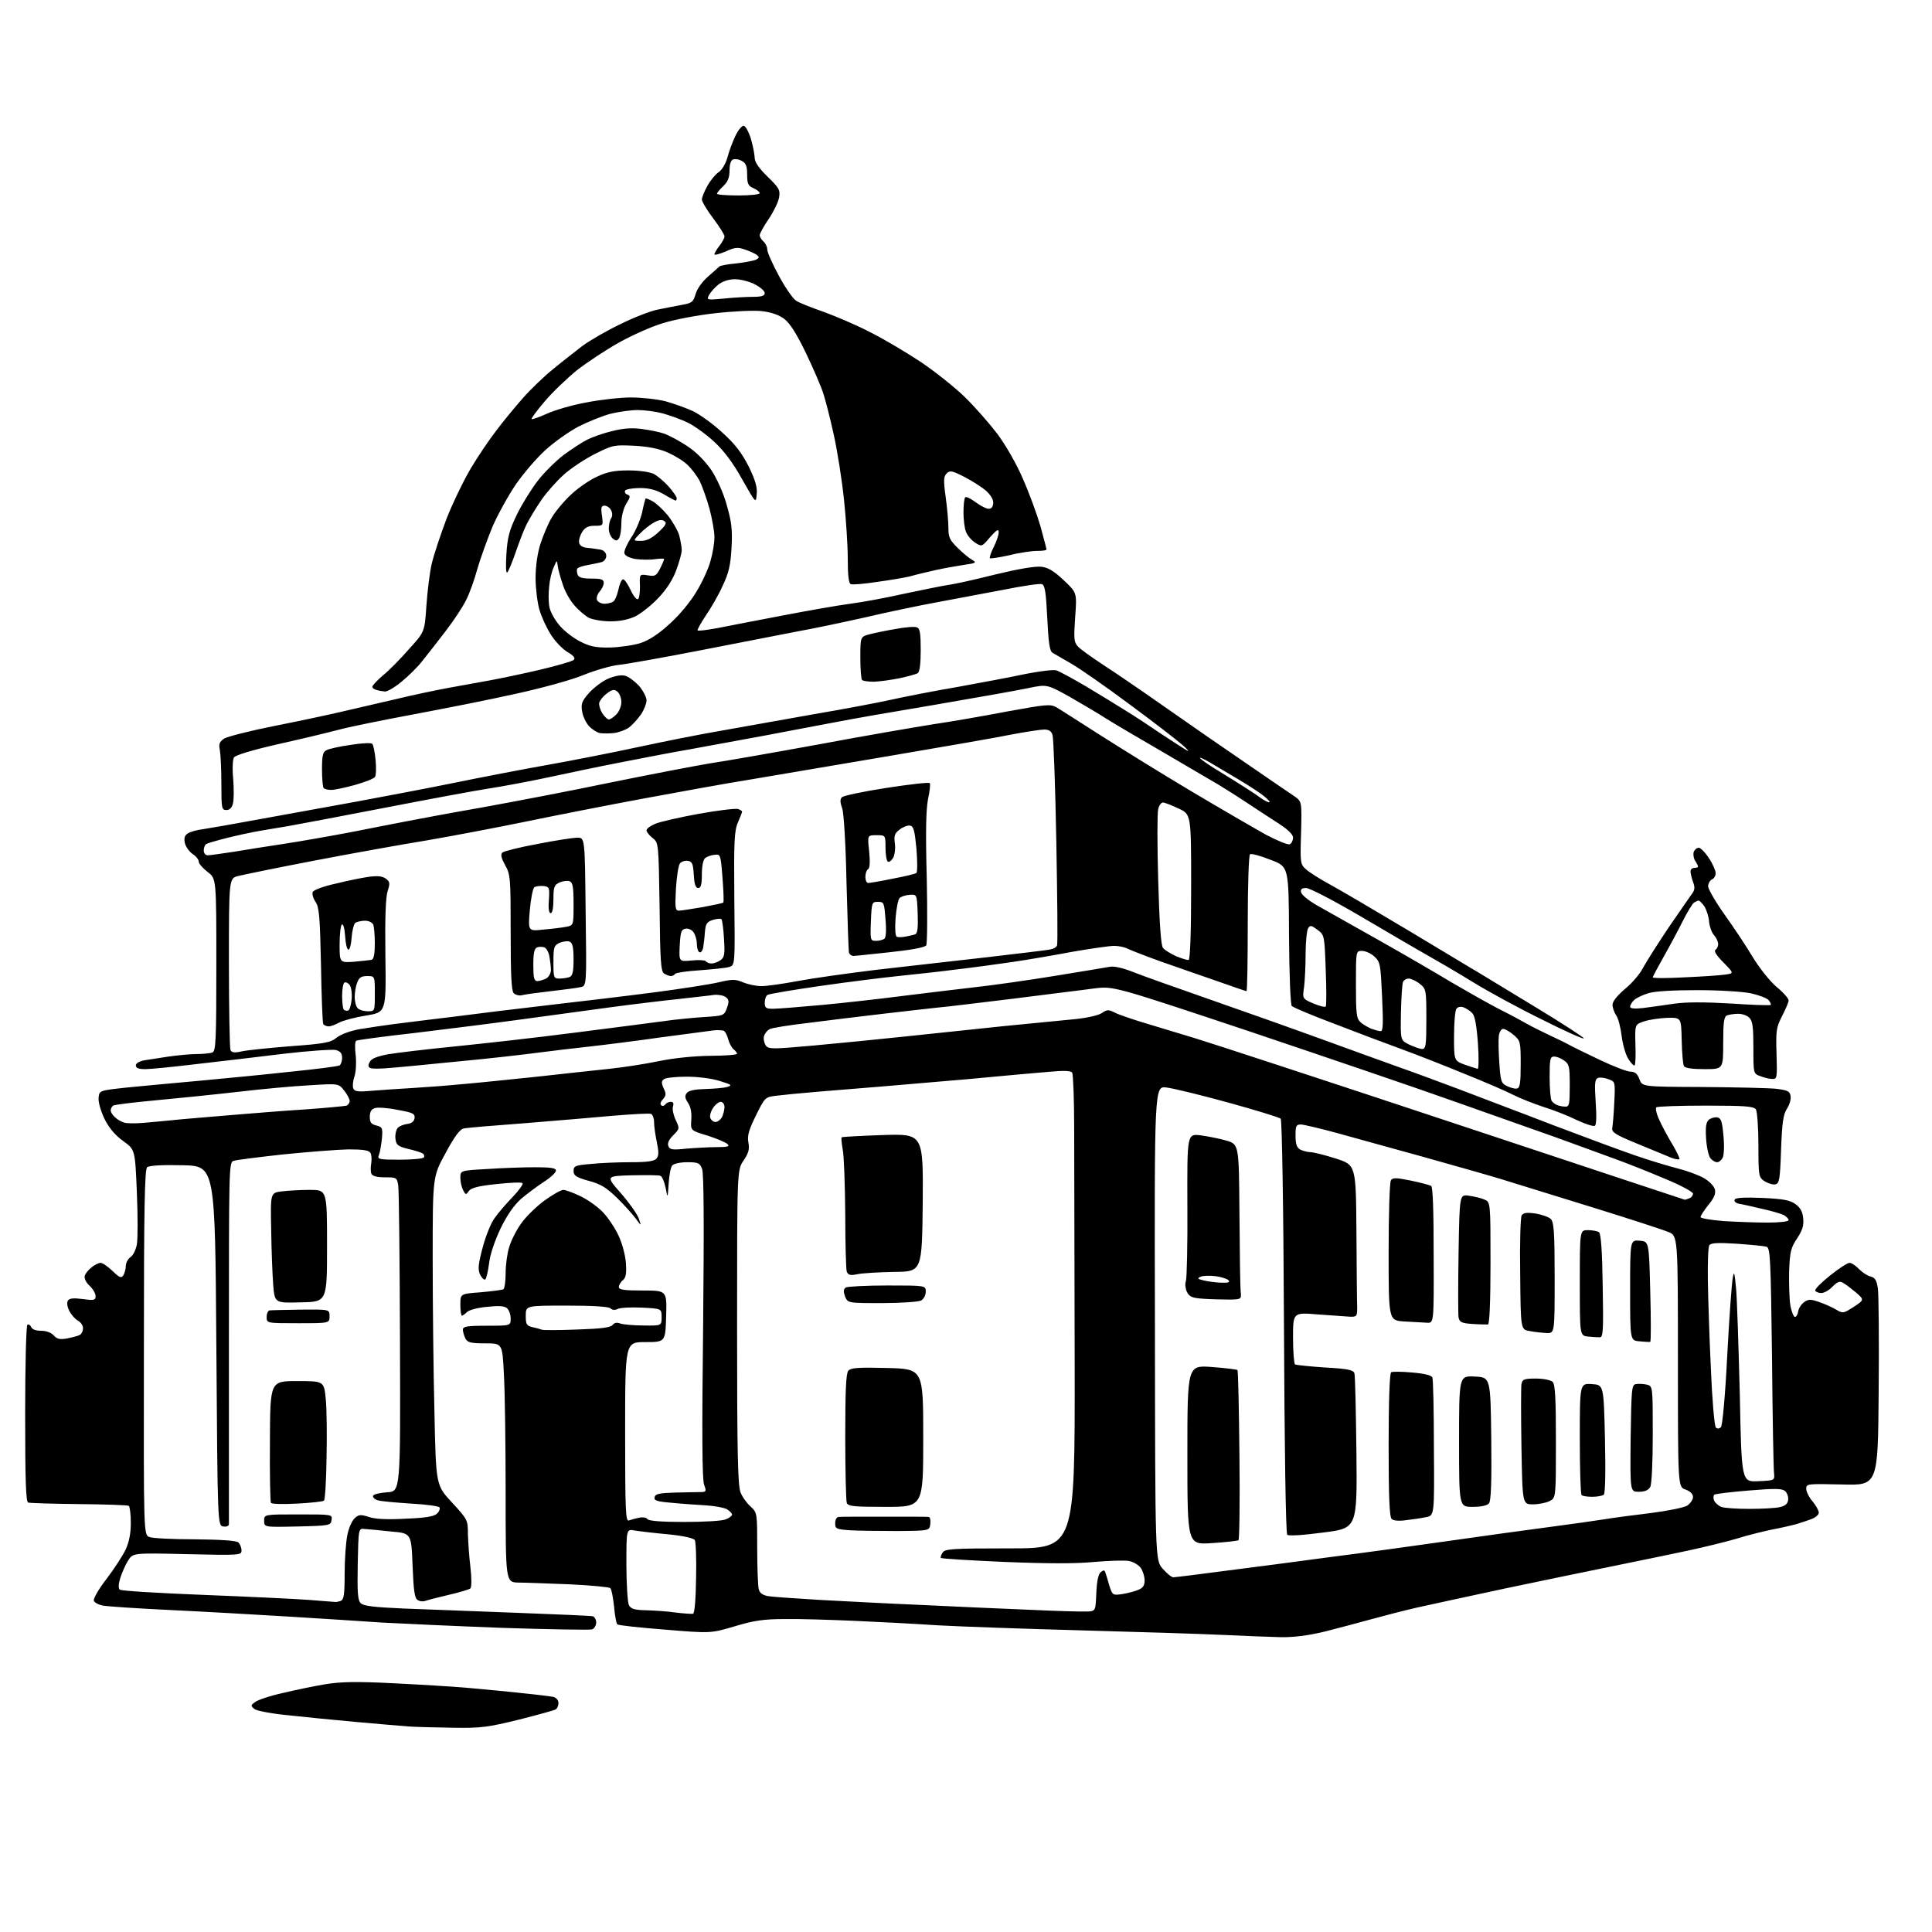 <?xml version="1.0" encoding="UTF-8" standalone="no"?>
<svg 
  version="1.1" 
  xmlns="http://www.w3.org/2000/svg" 
  xmlns:xlink="http://www.w3.org/1999/xlink" 
  xmlns:svg="http://www.w3.org/2000/svg"
  xmlns:rdf="http://www.w3.org/1999/02/22-rdf-syntax-ns#"
  xmlns:cc="http://creativecommons.org/ns#"
  xmlns:dc="http://purl.org/dc/elements/1.1/"
  viewBox="0 0 768 768"
  width="768"
  height="768"
>
<style>svg {background-color: white; }</style>"
<path stroke="none" fill="black" fill-rule="evenodd" d="M180.0,686.8C173.1,686.7 165.2,686.5 162.5,686.3C159.8,686.1 150.3,685.3 141.5,684.5C132.7,683.7 120.4,682.5 114.2,681.8C108.0,681.2 102.2,680.1 101.2,679.4C99.6,678.1 99.6,677.9 101.4,676.6C102.4,675.8 107.3,674.1 112.4,673.0C117.4,671.8 125.1,670.2 129.4,669.5C135.4,668.5 142.0,668.4 155.9,669.1C166.1,669.6 179.9,670.4 186.5,671.0C193.1,671.6 202.8,672.5 208.0,673.1C213.2,673.6 218.5,674.3 219.8,674.5C221.1,674.8 222.0,675.8 222.0,677.0C222.0,678.0 221.5,679.2 220.9,679.5C220.3,679.9 213.7,681.7 206.2,683.6C193.9,686.6 191.2,687.0 180.0,686.8zM509.0,650.8C504.9,650.7 494.5,650.3 486.0,649.9C477.5,649.5 452.3,648.7 430.0,648.1C407.7,647.5 382.1,646.6 373.0,646.1C363.9,645.5 348.9,644.7 339.5,644.3C330.1,643.9 317.8,643.5 312.0,643.6C303.6,643.6 299.6,644.2 292.0,646.5C282.5,649.3 282.5,649.3 264.3,647.8C254.2,647.0 245.7,646.1 245.4,645.7C245.0,645.4 244.4,642.2 244.1,638.6C243.7,635.0 243.1,631.7 242.6,631.3C242.2,630.9 235.0,630.2 226.7,629.8C218.3,629.5 209.1,629.1 206.2,629.1C201.0,629.0 201.0,629.0 201.0,593.7C201.0,574.2 200.7,552.8 200.3,546.2C199.7,534.0 199.7,534.0 192.9,534.0C187.2,534.0 185.9,533.7 185.0,532.1C184.5,531.0 184.0,529.4 184.0,528.6C184.0,527.3 185.5,527.0 193.5,527.0C203.0,527.0 203.0,527.0 203.0,524.1C203.0,522.5 202.3,520.7 201.5,520.0C200.4,519.1 198.1,519.0 193.5,519.5C189.9,519.8 186.3,520.8 185.6,521.6C184.8,522.4 183.9,523.0 183.6,523.0C183.3,523.0 183.0,521.0 183.0,518.6C183.0,514.3 183.0,514.3 191.1,513.7C195.5,513.3 199.5,512.8 200.1,512.5C200.6,512.1 201.0,509.3 201.0,506.1C201.0,502.9 201.6,498.3 202.4,495.8C203.1,493.3 205.2,489.1 207.0,486.6C208.7,484.0 212.9,479.9 216.2,477.4C219.5,475.0 223.0,473.0 223.9,473.0C224.8,473.0 227.8,474.1 230.5,475.4C233.2,476.6 237.2,479.4 239.4,481.6C241.5,483.7 244.4,488.0 245.8,491.0C247.3,494.1 248.6,499.0 248.8,502.0C249.1,506.3 248.8,507.9 247.6,508.9C246.7,509.6 246.0,510.9 246.0,511.6C246.0,512.7 248.1,513.0 255.5,513.0C265.1,513.0 265.1,513.0 264.8,523.2C264.5,533.5 264.5,533.5 256.5,533.5C248.5,533.5 248.5,533.5 248.5,569.3C248.5,600.6 248.7,604.9 250.0,604.4C250.8,604.1 252.7,603.6 254.1,603.3C255.6,603.0 257.1,603.3 257.4,603.9C257.9,604.6 263.0,605.0 272.0,605.0C279.6,605.0 287.0,604.6 288.4,604.0C289.8,603.5 291.0,602.6 291.0,602.1C291.0,601.5 290.0,600.6 288.9,599.9C287.7,599.3 284.0,598.6 280.6,598.4C277.2,598.2 271.2,597.8 267.2,597.4C261.1,596.9 259.9,596.5 260.2,595.2C260.5,593.8 262.0,593.5 269.0,593.3C273.7,593.2 278.3,593.1 279.2,593.1C280.7,593.0 280.8,592.6 279.9,590.2C279.1,588.3 279.0,569.1 279.5,527.5C279.9,486.8 279.8,466.6 279.1,464.7C278.2,462.3 277.6,462.0 273.1,462.0C270.4,462.0 267.8,462.6 267.2,463.3C266.6,464.0 266.0,467.3 265.8,470.5C265.4,476.5 265.4,476.5 264.6,472.2C264.1,469.8 263.2,467.6 262.5,467.4C261.9,467.1 256.7,467.1 251.1,467.2C240.8,467.5 240.8,467.5 246.8,474.3C250.1,478.1 253.3,482.6 253.9,484.3C255.0,487.5 255.0,487.5 252.8,484.5C251.6,482.9 248.3,479.1 245.4,476.3C241.1,472.1 238.9,470.7 234.0,469.4C229.0,468.0 228.0,467.3 228.0,465.5C228.0,463.5 228.7,463.2 234.8,462.7C238.5,462.3 245.6,462.0 250.6,462.0C257.4,462.0 260.1,461.6 261.0,460.5C261.9,459.4 261.9,457.9 261.1,454.0C260.5,451.2 260.0,447.6 260.0,446.1C260.0,444.5 259.4,443.0 258.8,442.8C258.1,442.5 251.4,442.9 244.0,443.5C236.6,444.2 220.6,445.5 208.5,446.5C196.4,447.4 185.5,448.3 184.3,448.6C182.8,448.9 180.7,451.7 177.1,458.4C172.0,467.7 172.0,467.7 172.0,500.2C172.0,518.1 172.3,545.7 172.7,561.5C173.3,590.4 173.3,590.4 179.7,597.3C185.9,604.0 186.0,604.3 186.0,609.8C186.1,612.9 186.5,618.9 187.0,623.0C187.5,627.1 187.5,630.9 187.0,631.4C186.6,631.8 182.7,633.0 178.3,634.0C174.0,635.0 169.8,636.1 169.0,636.4C168.2,636.7 166.8,636.6 166.0,636.0C164.8,635.3 164.4,632.2 164.0,622.3C163.5,609.5 163.5,609.5 155.5,608.8C151.1,608.3 146.4,607.9 145.0,607.8C142.5,607.5 142.5,607.5 142.2,621.7C142.0,633.1 142.2,636.1 143.4,637.3C144.5,638.4 148.7,638.9 160.2,639.4C168.6,639.7 188.8,640.5 205.0,641.1C221.2,641.7 235.1,642.3 235.7,642.5C236.4,642.8 237.0,643.9 237.0,645.0C237.0,646.1 236.3,647.3 235.4,647.7C234.5,648.0 218.4,647.7 199.6,647.1C180.9,646.4 159.4,645.4 152.0,645.0C144.6,644.5 127.7,643.4 114.5,642.6C101.3,641.8 80.2,640.6 67.5,640.0C54.9,639.4 43.0,638.6 41.2,638.3C39.3,638.0 37.6,637.1 37.3,636.3C37.0,635.6 39.2,631.7 42.3,627.7C45.3,623.8 48.7,618.5 49.9,616.1C51.3,613.0 52.0,609.7 52.0,605.4C52.0,601.9 51.6,598.9 51.2,598.6C50.7,598.3 41.8,598.0 31.4,597.9C21.0,597.8 11.9,597.5 11.2,597.3C10.3,596.9 10.0,588.9 10.0,562.0C10.0,542.5 10.4,526.9 10.9,526.6C11.4,526.3 12.0,526.7 12.4,527.5C12.7,528.4 14.2,529.0 16.3,529.0C18.3,529.0 20.4,529.7 21.4,530.9C22.7,532.3 23.8,532.6 26.9,532.0C28.9,531.6 31.2,531.0 31.8,530.6C32.5,530.2 33.0,529.0 33.0,528.0C33.0,526.9 32.1,525.6 31.0,525.0C29.9,524.4 28.4,522.7 27.6,521.2C26.7,519.5 26.5,517.8 27.0,517.0C27.6,516.1 29.1,515.9 32.9,516.4C37.4,517.0 38.0,516.9 38.0,515.2C38.0,514.2 36.9,512.3 35.6,511.1C34.1,509.7 33.4,508.1 33.7,507.1C34.0,506.2 35.2,504.7 36.4,503.8C37.6,502.8 39.2,502.0 40.0,502.0C40.8,502.0 42.9,503.5 44.7,505.2C47.5,507.9 48.2,508.2 49.0,507.0C49.5,506.2 50.0,504.5 50.0,503.3C50.0,502.1 50.8,500.5 51.8,499.8C52.9,499.1 54.0,496.8 54.4,494.7C54.8,492.6 54.8,483.2 54.4,473.9C53.7,457.0 53.7,457.0 49.0,453.6C45.7,451.2 43.4,448.5 41.5,444.7C40.0,441.5 39.0,438.0 39.2,436.3C39.5,433.5 39.5,433.5 50.5,432.3C56.5,431.7 69.6,430.5 79.5,429.6C89.4,428.7 105.7,427.1 115.7,426.0C125.7,425.0 134.4,423.9 135.0,423.5C135.5,423.2 136.0,421.8 136.0,420.5C136.0,418.7 135.3,417.9 133.5,417.4C132.1,417.1 122.8,417.7 112.7,418.9C102.7,420.1 87.1,422.0 78.0,423.0C68.9,424.1 59.8,425.0 57.8,425.0C55.1,425.0 54.0,424.6 54.0,423.5C54.0,422.7 55.3,421.9 57.3,421.5C59.0,421.2 63.4,420.6 67.0,420.0C70.6,419.5 75.6,419.0 78.2,419.0C80.7,419.0 83.5,418.7 84.4,418.4C85.8,417.9 86.0,413.8 86.0,383.5C86.0,349.2 86.0,349.2 82.5,346.6C80.6,345.1 79.0,343.3 79.0,342.5C79.0,341.7 77.9,340.3 76.6,339.5C75.3,338.6 73.9,336.7 73.5,335.2C73.1,333.4 73.3,332.2 74.5,331.4C75.4,330.7 78.2,329.9 80.8,329.6C83.4,329.2 93.8,327.4 104.0,325.5C114.2,323.7 131.3,320.5 142.0,318.6C152.7,316.6 170.3,313.3 181.0,311.1C191.7,308.9 208.4,305.7 218.0,304.0C227.6,302.3 243.8,299.1 254.0,296.9C264.2,294.7 278.8,291.8 286.5,290.5C294.2,289.1 310.6,286.2 323.0,284.0C335.4,281.9 349.6,279.2 354.5,278.1C359.4,277.0 371.1,274.7 380.5,273.1C389.9,271.4 402.1,269.1 407.7,267.9C413.3,266.8 418.9,266.1 420.0,266.5C421.2,266.9 426.5,269.8 431.8,272.9C437.1,276.1 444.2,280.4 447.5,282.5C450.8,284.5 457.3,288.8 462.0,292.0C466.7,295.1 471.2,298.0 472.0,298.4C472.8,298.8 471.9,297.7 470.0,296.1C468.1,294.4 458.8,287.2 449.3,280.2C439.8,273.1 429.3,265.8 426.0,263.9C422.7,262.0 419.3,260.0 418.4,259.5C417.2,258.7 416.8,255.5 416.3,245.6C415.8,235.6 415.4,232.7 414.2,232.2C413.4,231.9 406.6,232.9 399.1,234.4C391.6,235.8 379.6,238.1 372.5,239.4C365.4,240.7 352.5,243.4 344.0,245.4C335.5,247.3 323.3,249.9 317.0,251.0C310.7,252.2 293.4,255.6 278.5,258.5C263.6,261.4 249.0,264.0 246.0,264.3C243.0,264.6 236.7,266.4 232.0,268.3C227.2,270.3 215.5,273.5 205.0,275.8C194.8,278.1 176.5,281.7 164.2,284.0C152.0,286.3 138.5,289.0 134.2,290.2C130.0,291.3 119.2,293.9 110.2,295.9C100.5,298.1 93.5,300.2 93.0,301.1C92.5,301.9 92.3,305.7 92.7,309.6C93.0,313.6 93.0,317.9 92.6,319.4C92.2,321.1 91.3,322.0 90.0,322.0C88.1,322.0 88.0,321.3 88.0,311.6C88.0,305.9 87.7,299.9 87.4,298.2C86.9,295.8 87.2,294.9 89.1,293.6C90.4,292.8 99.4,290.5 109.0,288.6C118.6,286.7 130.3,284.2 135.0,283.1C139.7,282.0 149.6,279.7 157.0,278.0C164.4,276.2 174.1,274.2 178.5,273.4C182.9,272.6 190.1,271.3 194.5,270.5C198.9,269.7 208.0,267.8 214.8,266.2C221.5,264.6 227.5,262.9 228.1,262.3C228.8,261.6 228.0,260.6 225.6,259.2C223.6,258.0 220.6,254.9 219.0,252.3C217.3,249.7 215.2,245.1 214.4,242.3C213.6,239.4 212.9,233.8 212.9,229.8C212.9,225.3 213.6,220.1 214.8,216.3C215.9,212.9 217.9,208.1 219.3,205.8C220.7,203.4 224.1,199.3 226.9,196.7C229.7,194.0 234.4,190.8 237.3,189.5C241.3,187.6 244.2,187.0 249.8,187.0C254.2,187.0 258.2,187.6 259.9,188.4C261.4,189.2 264.1,191.5 265.9,193.5C267.6,195.5 269.0,197.5 269.0,198.0C269.0,198.6 268.8,199.0 268.6,199.0C268.4,199.0 266.2,197.9 263.9,196.5C260.8,194.7 258.0,194.0 254.3,194.0C251.5,194.0 248.8,194.5 248.5,195.0C248.2,195.6 248.5,196.3 249.4,196.6C250.7,197.1 250.6,197.6 248.9,200.3C247.8,202.2 247.0,205.3 247.0,208.0C247.0,210.5 246.6,213.1 246.1,213.9C245.3,215.1 244.9,215.1 243.6,214.1C242.7,213.3 242.0,211.6 242.0,210.1C242.0,208.7 242.4,206.8 242.9,206.1C243.5,205.2 243.5,203.9 242.9,202.8C242.4,201.8 241.2,201.0 240.3,201.0C239.0,201.0 238.8,201.8 239.3,205.0C239.8,209.0 239.8,209.0 236.4,209.0C233.9,209.0 232.6,209.6 231.4,211.5C230.6,212.8 230.0,214.7 230.2,215.7C230.4,216.9 231.6,217.6 233.5,217.8C235.2,217.9 237.5,218.3 238.8,218.5C240.1,218.8 241.0,219.8 241.0,221.0C241.0,222.0 240.2,223.1 239.3,223.4C238.3,223.7 235.8,224.2 233.7,224.6C231.7,224.9 229.8,225.6 229.5,226.0C229.2,226.5 229.3,227.5 229.6,228.4C230.0,229.6 231.6,230.0 235.1,230.0C239.0,230.0 240.0,230.3 240.0,231.7C240.0,232.6 239.3,234.1 238.4,235.1C237.5,236.1 237.0,237.6 237.3,238.5C237.7,239.3 239.0,240.0 240.2,240.0C241.5,240.0 243.1,239.6 243.7,239.2C244.4,238.8 245.3,236.7 245.8,234.5C246.2,232.4 247.0,230.5 247.6,230.3C248.1,230.1 249.4,231.9 250.5,234.2C251.6,236.6 252.9,238.4 253.5,238.2C254.1,238.1 254.4,235.7 254.4,233.0C254.2,228.2 254.2,228.2 257.5,228.7C260.4,229.2 260.9,228.9 262.4,226.0C263.3,224.2 264.0,222.5 264.0,222.2C264.0,222.0 262.3,222.0 260.2,222.3C258.2,222.6 254.7,222.5 252.5,222.2C250.0,221.7 248.4,220.9 248.2,219.9C248.0,219.0 249.3,216.2 250.9,213.7C252.6,211.3 254.5,206.8 255.2,203.9C255.8,200.9 256.5,198.4 256.6,198.2C256.7,198.0 257.9,198.4 259.3,199.2C260.7,199.9 263.4,202.4 265.4,204.8C267.3,207.2 269.4,210.8 270.0,212.8C270.5,214.8 271.0,217.5 271.0,218.7C271.0,219.9 270.0,223.5 268.8,226.7C267.5,230.3 264.9,234.4 261.7,237.7C259.0,240.6 254.9,243.8 252.6,245.0C249.8,246.3 246.4,247.0 242.6,247.0C239.5,247.0 235.6,246.3 234.1,245.6C232.6,244.8 229.9,242.5 228.3,240.6C226.6,238.7 224.5,235.0 223.7,232.3C222.8,229.7 221.9,226.4 221.7,225.0C221.4,222.5 221.4,222.5 220.1,225.5C219.3,227.2 218.5,230.6 218.3,233.2C218.0,235.8 218.0,239.4 218.4,241.3C218.7,243.1 220.5,246.4 222.4,248.6C224.2,250.8 227.9,253.6 230.6,255.0C234.5,257.0 236.9,257.5 242.5,257.4C246.4,257.3 251.9,256.5 254.7,255.6C258.2,254.4 262.0,251.9 266.4,247.8C270.2,244.4 274.7,238.9 276.9,235.1C279.1,231.5 281.6,226.1 282.4,223.1C283.3,220.1 284.0,215.8 284.0,213.5C284.0,211.3 283.1,206.2 282.0,202.1C280.9,198.1 279.1,193.2 278.1,191.1C277.0,189.1 274.9,186.3 273.3,184.8C271.8,183.3 268.2,181.1 265.5,179.9C262.1,178.4 257.8,177.5 252.2,177.2C244.1,176.8 243.6,176.9 236.6,180.4C232.6,182.4 227.0,186.1 224.1,188.7C221.3,191.2 217.2,195.8 215.1,198.9C213.0,202.0 210.4,206.3 209.3,208.5C208.2,210.7 206.3,215.7 205.0,219.5C203.7,223.3 202.2,226.9 201.7,227.5C201.1,228.1 201.0,225.4 201.3,220.3C201.7,213.6 202.5,210.7 205.4,204.7C207.3,200.7 211.1,194.6 213.7,191.2C216.3,187.8 221.0,183.2 224.0,180.9C227.0,178.7 231.2,175.9 233.2,174.9C235.3,173.8 239.8,172.2 243.2,171.4C247.4,170.3 251.0,170.0 254.9,170.5C258.0,170.9 262.1,171.7 264.1,172.4C266.0,173.1 270.2,175.3 273.3,177.4C276.9,179.8 280.3,183.3 282.8,186.9C285.0,190.3 287.6,196.0 288.9,200.8C290.8,207.4 291.2,210.5 290.8,217.7C290.4,224.7 289.7,227.8 287.2,233.0C285.6,236.6 282.5,241.9 280.5,244.8C278.5,247.8 277.1,250.4 277.3,250.6C277.6,250.9 281.3,250.4 285.6,249.6C290.0,248.7 301.6,246.5 311.5,244.6C321.4,242.7 333.3,240.6 338.0,240.0C342.7,239.4 352.4,237.6 359.5,236.0C366.6,234.5 374.5,232.9 377.0,232.5C379.5,232.2 388.0,230.3 395.9,228.3C405.1,226.1 411.6,225.0 414.0,225.3C416.7,225.6 419.1,227.1 422.9,230.7C428.1,235.6 428.1,235.6 427.4,245.3C426.8,253.9 426.9,255.3 428.5,257.0C429.5,258.1 434.0,261.3 438.4,264.2C442.9,267.1 453.9,274.6 463.0,281.0C472.1,287.4 486.7,297.5 495.5,303.5C504.3,309.6 512.9,315.4 514.5,316.5C517.5,318.6 517.5,318.6 517.2,331.0C516.8,343.1 516.9,343.6 519.2,345.6C520.4,346.7 524.6,349.4 528.5,351.5C532.4,353.6 546.5,361.9 559.9,369.9C573.3,377.9 585.6,385.4 587.4,386.4C589.1,387.4 599.4,393.7 610.3,400.3C621.2,406.9 629.8,412.5 629.6,412.8C629.3,413.1 621.7,409.7 612.8,405.2C603.8,400.8 591.5,394.1 585.5,390.4C579.5,386.7 571.1,381.8 567.0,379.5C562.9,377.2 551.0,370.2 540.6,364.1C530.2,358.0 520.6,353.0 519.2,353.0C517.5,353.0 516.9,353.5 517.2,354.7C517.4,355.7 520.0,357.8 523.0,359.6C526.0,361.3 537.0,367.5 547.5,373.4C558.0,379.3 571.2,387.0 577.0,390.5C582.8,393.9 591.1,398.6 595.5,400.9C599.9,403.1 605.1,405.9 607.0,407.0C608.9,408.1 612.8,410.0 615.5,411.3C618.2,412.6 621.9,414.3 623.5,415.2C625.1,416.1 630.8,418.9 636.1,421.4C641.4,423.9 646.8,426.0 648.1,426.0C649.9,426.0 650.9,426.8 651.7,429.0C652.8,432.0 652.8,432.0 676.7,432.1C689.8,432.2 703.0,432.5 706.0,432.8C710.8,433.4 711.5,433.8 711.8,435.8C712.0,437.1 711.3,439.3 710.3,440.8C708.9,443.0 708.4,446.1 708.0,457.0C707.6,469.0 707.3,470.5 705.7,470.8C704.7,471.0 702.8,470.4 701.5,469.6C699.1,468.0 699.0,467.6 699.0,455.2C699.0,448.2 698.5,441.8 698.0,441.0C697.2,439.8 693.9,439.5 678.1,439.5C667.7,439.5 658.8,439.8 658.4,440.2C658.0,440.6 658.5,442.9 659.6,445.2C660.6,447.5 663.0,451.9 664.8,454.9C666.6,457.9 667.8,460.5 667.6,460.8C667.3,461.0 665.8,460.8 664.3,460.2C662.8,459.6 656.8,457.1 651.0,454.7C642.2,451.1 640.6,450.1 640.9,448.4C641.1,447.4 641.5,442.8 641.7,438.3C642.1,430.0 642.1,430.0 639.4,429.0C637.9,428.4 636.0,428.2 635.2,428.5C634.0,429.0 633.8,430.6 634.3,438.0C634.7,443.6 634.6,447.1 634.0,447.5C633.4,447.9 630.2,446.8 626.7,445.2C623.3,443.5 617.4,441.2 613.5,440.0C609.6,438.7 604.2,436.6 601.5,435.2C598.8,433.8 590.0,430.0 582.0,426.8C574.0,423.5 562.8,419.1 557.0,417.0C551.2,414.9 539.3,410.4 530.5,407.0C521.7,403.7 514.1,400.5 513.5,399.9C513.0,399.4 512.5,387.7 512.4,371.8C512.3,344.5 512.3,344.5 505.1,341.8C501.1,340.2 497.4,339.2 496.9,339.6C496.4,339.9 496.0,352.0 496.0,367.1C496.0,381.9 495.8,394.0 495.5,394.0C495.3,394.0 490.0,392.2 483.8,390.0C477.6,387.9 467.5,384.3 461.4,382.2C455.3,380.0 449.4,377.7 448.2,377.1C447.1,376.5 444.7,376.0 442.9,376.0C441.0,376.0 433.5,377.1 426.0,378.4C418.6,379.8 408.0,381.6 402.5,382.4C397.0,383.2 386.9,384.6 380.0,385.4C373.1,386.3 362.8,387.4 357.0,388.0C351.2,388.6 337.4,390.3 326.3,391.9C315.2,393.5 305.7,395.1 305.1,395.5C304.5,395.8 304.0,397.2 304.0,398.6C304.0,400.7 304.5,401.0 307.3,401.0C309.2,401.0 317.8,400.3 326.6,399.5C335.3,398.7 349.5,397.1 358.0,396.0C366.5,394.9 379.6,393.4 387.0,392.5C394.4,391.7 409.1,389.6 419.5,387.9C429.9,386.2 439.7,384.6 441.2,384.3C443.0,384.0 446.5,384.8 450.7,386.5C454.5,388.0 468.3,392.9 481.5,397.5C494.7,402.1 515.0,409.3 526.5,413.5C538.0,417.7 551.1,422.4 555.5,424.0C559.9,425.5 570.7,429.5 579.5,432.8C588.3,436.2 605.4,442.6 617.5,447.3C629.6,451.9 644.2,457.3 650.0,459.3C655.8,461.3 663.4,463.6 667.0,464.5C670.6,465.4 675.2,467.1 677.3,468.3C679.4,469.5 681.3,471.4 681.7,472.8C682.1,474.5 681.4,476.2 679.1,479.0C677.4,481.1 676.0,483.3 676.0,483.8C676.0,484.3 680.1,485.0 685.2,485.4C690.2,485.7 698.1,486.0 702.7,486.0C707.3,486.0 711.0,485.6 711.0,485.0C711.0,484.5 710.1,483.6 709.1,483.0C708.0,482.5 704.1,481.3 700.3,480.5C696.6,479.6 692.5,478.7 691.2,478.5C689.9,478.2 689.2,477.5 689.6,476.8C690.0,476.1 693.7,475.9 700.7,476.2C709.1,476.6 711.6,477.1 713.8,478.7C715.7,480.1 716.6,481.8 716.8,484.4C717.1,487.3 716.4,489.2 714.3,492.4C711.9,496.0 711.5,497.6 711.2,505.5C711.1,510.4 711.3,516.5 711.7,519.0C712.2,521.5 713.0,523.5 713.5,523.5C714.1,523.5 714.6,522.5 714.8,521.3C715.0,520.0 716.1,518.4 717.2,517.6C718.9,516.4 719.8,516.4 723.2,517.6C725.3,518.3 728.4,519.7 729.9,520.6C732.6,522.2 732.8,522.1 736.9,519.5C741.1,516.7 741.1,516.7 737.8,513.8C736.0,512.3 733.7,510.5 732.7,510.0C731.4,509.1 730.4,509.5 728.4,511.5C727.1,512.9 725.1,514.0 724.0,514.0C723.0,514.0 721.9,513.6 721.6,513.1C721.2,512.6 723.9,509.9 727.4,507.1C730.9,504.3 734.4,502.0 735.2,502.0C736.0,502.0 737.7,503.1 738.9,504.4C740.2,505.7 742.2,507.1 743.5,507.4C745.4,507.9 746.0,508.9 746.5,512.3C746.8,514.6 747.0,533.1 746.8,553.5C746.5,590.5 746.5,590.5 732.2,590.1C718.5,589.8 718.0,589.8 718.0,591.8C718.0,592.9 719.1,595.2 720.5,596.8C721.9,598.5 723.0,600.5 723.0,601.3C723.0,602.1 721.8,603.2 720.2,603.8C718.7,604.4 715.9,605.3 714.0,605.9C712.1,606.4 707.8,607.4 704.5,608.0C701.2,608.7 694.9,610.2 690.5,611.6C686.1,612.9 677.1,615.1 670.5,616.5C663.9,617.9 650.9,620.6 641.5,622.5C632.1,624.4 612.8,628.4 598.5,631.4C584.2,634.5 568.2,637.9 563.0,639.1C557.8,640.3 549.7,642.4 545.0,643.7C540.3,645.0 532.0,647.2 526.5,648.6C519.8,650.2 514.1,650.9 509.0,650.8zM275.5,641.5C276.1,641.4 276.6,635.7 276.7,627.4C276.9,619.8 276.6,612.9 276.2,612.2C275.6,611.4 271.6,610.5 265.4,609.9C260.0,609.4 254.1,608.7 252.3,608.4C249.0,607.8 249.0,607.8 249.0,622.0C249.0,629.8 249.5,637.0 250.0,638.1C250.9,639.6 252.2,640.0 256.8,640.1C259.9,640.2 265.2,640.5 268.5,641.0C271.8,641.4 274.9,641.6 275.5,641.5zM432.0,640.6C435.5,640.5 435.5,640.5 435.8,633.3C436.0,628.6 436.6,625.8 437.5,625.0C438.7,624.0 439.1,624.1 439.4,625.1C439.7,625.9 440.4,628.2 441.0,630.4C442.2,634.1 442.4,634.2 445.9,633.7C447.9,633.4 450.7,632.7 452.2,632.1C454.3,631.3 455.0,630.4 455.0,628.2C455.0,626.7 454.3,624.5 453.5,623.3C452.6,622.1 450.5,620.8 448.7,620.5C446.9,620.2 440.8,620.4 435.0,620.9C427.7,621.6 416.8,621.6 399.5,620.9C385.8,620.3 374.3,619.6 374.0,619.3C373.8,619.1 374.1,618.1 374.7,617.2C375.6,615.7 378.3,615.5 401.5,615.5C427.3,615.5 427.3,615.5 427.2,542.5C427.1,502.4 427.0,460.1 427.0,448.5C427.0,436.9 426.6,427.0 426.2,426.4C425.7,425.6 422.9,425.5 416.5,426.1C411.6,426.5 397.1,427.8 384.5,429.0C371.9,430.1 356.6,431.4 350.5,431.9C344.4,432.4 333.4,433.3 326.0,433.9C318.6,434.5 310.6,435.3 308.3,435.6C304.2,436.1 304.0,436.3 300.5,443.4C297.6,449.3 297.0,451.5 297.5,454.2C298.0,456.8 297.6,458.3 295.6,461.3C293.0,465.1 293.0,465.1 293.0,527.6C293.0,578.3 293.3,590.7 294.4,593.3C295.1,595.1 296.9,597.6 298.4,598.9C301.0,601.3 301.0,601.5 301.0,615.4C301.0,623.2 301.3,630.5 301.6,631.7C302.0,633.3 303.2,634.1 305.4,634.5C307.1,634.8 316.4,635.4 326.0,636.0C335.6,636.5 353.9,637.5 366.5,638.0C379.1,638.6 398.3,639.5 409.0,639.9C419.7,640.4 430.1,640.7 432.0,640.6zM133.2,636.8C133.5,636.9 134.5,636.7 135.4,636.4C136.7,635.9 137.0,634.0 137.0,625.4C137.0,619.8 137.5,612.9 138.1,610.1C138.6,607.4 140.0,604.4 141.0,603.5C142.6,602.0 143.4,602.0 146.6,603.0C149.1,603.9 154.0,604.1 161.3,603.7C169.2,603.4 172.6,602.8 173.7,601.7C174.6,600.9 175.0,599.8 174.7,599.2C174.3,598.7 169.2,598.0 163.3,597.7C157.4,597.3 151.5,596.8 150.2,596.4C148.9,596.0 148.1,595.2 148.3,594.6C148.5,594.0 151.0,593.4 153.9,593.2C159.2,592.9 159.2,592.9 159.0,533.7C158.9,501.1 158.6,473.0 158.3,471.2C157.8,468.1 157.6,468.0 153.0,468.0C149.7,468.0 148.0,467.5 147.6,466.5C147.3,465.7 147.3,463.7 147.6,462.2C147.8,460.7 147.7,458.9 147.2,458.2C146.5,457.2 143.9,456.9 138.4,456.9C134.1,457.0 122.4,457.9 112.5,458.9C102.6,460.0 93.7,461.1 92.7,461.5C91.0,462.2 91.0,466.1 91.0,533.4C91.0,572.5 91.0,605.1 91.0,605.8C91.0,606.6 90.1,607.0 88.8,606.8C86.5,606.5 86.5,606.5 86.0,535.0C85.5,463.5 85.5,463.5 72.6,463.2C64.7,463.0 59.3,463.3 58.5,464.0C57.5,464.8 57.2,480.4 57.2,537.6C57.1,610.1 57.1,610.1 59.4,611.0C60.7,611.5 68.8,611.9 77.5,611.9C87.5,612.0 93.8,612.4 94.7,613.1C95.4,613.7 96.0,615.2 96.0,616.3C96.0,618.2 95.6,618.3 74.4,617.8C52.8,617.3 52.8,617.3 50.9,620.4C49.8,622.1 48.5,625.2 47.8,627.3C47.1,629.6 47.0,631.4 47.6,631.9C48.1,632.4 63.1,633.3 81.0,634.0C98.9,634.7 117.8,635.6 123.0,636.0C128.2,636.4 132.8,636.8 133.2,636.8zM466.4,627.0C467.0,627.0 476.1,625.9 486.5,624.5C496.9,623.2 515.9,620.7 528.5,619.0C541.1,617.4 562.3,614.5 575.5,612.6C588.7,610.7 606.9,608.2 616.0,607.0C625.1,605.8 635.0,604.4 638.0,603.9C641.0,603.4 649.1,602.3 655.9,601.5C663.0,600.6 669.4,599.3 670.7,598.5C672.0,597.6 673.0,596.1 673.0,595.1C673.0,593.9 671.9,592.8 670.0,592.1C667.0,591.1 667.0,591.1 667.0,541.2C667.0,491.2 667.0,491.2 663.1,489.7C661.0,488.8 647.4,484.4 632.9,479.9C618.4,475.4 602.2,470.4 597.0,468.8C591.8,467.2 577.6,463.2 565.5,459.8C553.4,456.5 538.1,452.2 531.5,450.4C524.9,448.6 518.5,447.1 517.2,447.0C515.2,447.0 515.0,447.5 515.0,451.5C515.0,454.9 515.5,456.2 516.9,457.0C518.0,457.5 519.8,458.0 520.9,458.0C522.0,458.0 526.5,459.1 530.9,460.5C539.0,463.1 539.0,463.1 539.2,489.5C539.3,504.1 539.4,517.7 539.5,519.8C539.5,523.3 539.3,523.5 536.5,523.4C534.9,523.3 529.1,522.9 523.8,522.5C514.0,521.7 514.0,521.7 514.0,531.8C514.0,537.3 514.4,542.1 514.8,542.4C515.2,542.6 520.6,543.2 526.8,543.6C535.8,544.1 538.0,544.6 538.4,545.9C538.7,546.8 539.0,561.0 539.2,577.5C539.5,607.5 539.5,607.5 526.0,609.2C517.9,610.3 512.2,610.6 511.7,610.1C511.1,609.5 510.6,574.7 510.4,527.4C510.2,479.3 509.6,445.2 509.1,444.7C508.6,444.2 499.2,441.3 488.3,438.3C477.4,435.3 466.3,432.6 463.7,432.3C458.9,431.7 458.9,431.7 459.1,526.0C459.2,620.2 459.2,620.2 462.2,623.6C463.9,625.5 465.7,627.0 466.4,627.0zM481.8,613.4C472.0,614.1 472.0,614.1 472.0,578.4C472.0,542.7 472.0,542.7 481.7,543.4C487.1,543.8 491.7,544.4 491.9,544.6C492.2,544.9 492.5,560.1 492.7,578.5C492.9,596.8 492.7,612.1 492.3,612.3C491.8,612.5 487.1,613.1 481.8,613.4zM356.5,608.6C349.4,608.6 340.9,608.5 337.8,608.3C332.4,607.9 332.0,607.7 332.0,605.5C332.0,604.0 332.6,603.0 333.5,603.0C334.3,602.9 342.4,602.9 351.5,602.9C360.6,602.9 368.5,602.9 369.1,603.0C369.7,603.0 370.0,604.2 369.8,605.8C369.5,608.5 369.5,608.5 356.5,608.6zM118.2,606.8C105.0,607.1 105.0,607.1 105.0,604.5C105.0,602.0 105.0,602.0 118.6,602.0C132.1,602.0 132.1,602.0 131.8,604.2C131.5,606.4 131.1,606.5 118.2,606.8zM558.9,604.3C556.0,604.7 553.9,604.5 553.2,603.8C552.3,602.9 552.0,594.4 552.0,574.4C552.0,557.1 552.4,545.9 553.0,545.5C553.5,545.2 557.3,545.2 561.4,545.6C566.2,546.0 569.1,546.7 569.4,547.6C569.7,548.3 570.0,561.0 570.0,575.7C570.2,602.5 570.2,602.5 566.8,603.1C565.0,603.5 561.4,604.0 558.9,604.3zM695.5,599.8C700.5,599.8 705.9,599.5 707.5,599.1C709.5,598.7 710.6,597.8 710.8,596.4C711.0,595.2 710.5,593.6 709.7,592.8C708.5,591.7 706.1,591.6 695.2,592.5C688.0,593.1 681.8,593.8 681.4,594.2C681.1,594.6 681.0,595.6 681.4,596.5C681.7,597.3 683.0,598.5 684.2,599.0C685.5,599.5 690.5,599.8 695.5,599.8zM352.1,599.0C339.4,599.0 337.1,598.8 336.6,597.4C336.3,596.5 336.0,584.7 336.0,571.1C336.0,552.8 336.3,546.0 337.2,544.9C338.3,543.7 341.0,543.5 352.8,543.8C367.0,544.2 367.0,544.2 367.0,571.6C367.0,599.0 367.0,599.0 352.1,599.0zM585.4,599.0C580.0,599.0 580.0,599.0 580.0,573.0C580.0,546.9 580.0,546.9 586.2,547.2C592.5,547.5 592.5,547.5 592.8,571.9C593.0,589.0 592.7,596.7 591.9,597.6C591.2,598.5 588.7,599.0 585.4,599.0zM118.2,597.7C112.6,598.0 108.0,597.9 107.7,597.4C107.4,596.8 107.2,585.8 107.3,572.7C107.4,549.0 107.4,549.0 118.1,549.0C128.8,549.0 128.8,549.0 129.5,556.2C129.9,560.2 130.0,570.8 129.8,579.7C129.7,588.6 129.2,596.1 128.8,596.5C128.5,596.9 123.7,597.4 118.2,597.7zM609.4,598.0C605.2,598.0 605.2,598.0 604.8,575.2C604.6,562.7 604.6,551.5 604.8,550.2C605.2,548.3 605.8,548.0 610.5,548.0C613.6,548.0 616.4,548.6 617.2,549.3C618.2,550.3 618.5,555.8 618.5,573.0C618.5,595.4 618.5,595.4 616.0,596.7C614.6,597.4 611.6,598.0 609.4,598.0zM632.9,595.0C630.9,595.0 629.0,594.7 628.7,594.3C628.3,594.0 628.0,583.8 628.0,571.8C628.0,549.9 628.0,549.9 632.8,550.2C637.5,550.5 637.5,550.5 638.0,572.0C638.3,585.8 638.1,593.8 637.5,594.2C637.0,594.6 634.9,595.0 632.9,595.0zM651.4,593.0C648.0,593.0 648.0,593.0 648.2,571.8C648.5,552.1 648.6,550.5 650.3,550.2C651.3,550.0 653.2,550.1 654.6,550.4C657.0,551.0 657.0,551.0 657.0,570.1C657.0,581.3 656.6,589.9 656.0,591.1C655.2,592.4 653.9,593.0 651.4,593.0zM698.9,588.8C705.5,588.5 705.5,588.5 705.2,585.5C705.0,583.9 704.6,563.1 704.4,539.3C703.9,500.0 703.7,496.0 702.2,495.6C701.3,495.3 695.9,494.8 690.4,494.4C682.6,493.9 680.1,494.1 679.5,495.0C679.0,495.7 678.8,502.0 678.9,508.9C679.0,515.8 679.5,531.6 680.1,544.0C680.6,556.4 681.5,566.9 682.1,567.5C682.7,568.0 683.4,568.0 684.1,567.3C684.7,566.7 685.8,554.9 686.6,538.9C687.4,523.8 688.4,509.9 688.8,508.0C689.3,505.0 689.5,505.7 690.1,512.0C690.5,516.1 691.1,535.2 691.6,554.3C692.3,589.1 692.3,589.1 698.9,588.8zM656.0,533.4C655.7,533.5 653.8,533.4 651.8,533.2C648.0,532.9 648.0,532.9 648.0,512.9C648.0,492.9 648.0,492.9 651.8,493.2C655.5,493.5 655.5,493.5 656.0,513.3C656.3,524.3 656.3,533.3 656.0,533.4zM636.0,531.6C635.2,531.6 633.0,531.5 631.2,531.3C628.0,530.9 628.0,530.9 628.0,509.9C628.0,489.0 628.0,489.0 631.2,489.0C633.0,489.0 635.0,489.4 635.6,489.8C636.4,490.3 636.9,497.2 637.1,511.0C637.4,528.7 637.3,531.5 636.0,531.6zM614.8,529.9C613.0,529.8 609.9,529.5 608.0,529.1C604.5,528.5 604.5,528.5 604.3,506.5C604.1,494.4 604.4,483.9 604.9,483.1C605.6,482.1 607.0,481.9 610.4,482.4C612.9,482.8 615.7,483.8 616.5,484.6C617.7,485.9 618.0,489.8 618.0,508.1C618.0,530.0 618.0,530.0 614.8,529.9zM229.5,528.5C238.9,528.2 242.8,527.7 243.5,526.7C244.2,525.8 245.2,525.6 246.5,526.1C247.6,526.5 251.8,526.9 255.8,526.9C263.0,527.0 263.0,527.0 263.0,523.6C263.0,520.2 263.0,520.2 255.2,519.8C251.0,519.6 246.7,519.8 245.6,520.3C244.5,520.9 243.4,520.8 242.7,520.1C242.0,519.4 235.8,519.0 225.3,519.0C209.0,519.0 209.0,519.0 209.0,523.0C209.0,526.5 209.3,527.0 211.8,527.6C213.3,527.9 214.9,528.4 215.5,528.6C216.1,528.8 222.3,528.8 229.5,528.5zM591.5,526.5C591.0,526.5 588.2,526.5 585.4,526.3C581.0,526.0 580.2,525.6 579.8,523.7C579.6,522.5 579.6,511.0 579.8,498.1C580.2,474.8 580.2,474.8 583.8,475.3C585.9,475.6 588.6,476.2 590.0,476.8C592.5,477.8 592.5,477.8 592.5,502.0C592.5,517.5 592.1,526.4 591.5,526.5zM118.5,526.0C106.0,526.0 106.0,526.0 106.0,523.5C106.0,522.1 106.6,520.9 107.2,520.9C107.9,520.8 113.6,520.7 119.7,520.6C131.0,520.5 131.0,520.5 131.0,523.2C131.0,526.0 131.0,526.0 118.5,526.0zM567.2,525.8C565.7,525.7 561.7,525.5 558.2,525.3C552.0,524.9 552.0,524.9 552.0,497.7C552.0,482.7 552.4,469.9 552.9,469.2C553.6,468.1 554.9,468.1 560.8,469.3C564.7,470.1 568.3,471.1 568.9,471.4C569.6,471.8 569.9,481.4 569.9,499.0C570.0,526.0 570.0,526.0 567.2,525.8zM119.6,517.7C109.2,518.0 109.2,518.0 108.6,510.7C108.3,506.8 107.9,496.9 107.8,488.9C107.5,474.2 107.5,474.2 111.9,473.6C114.3,473.3 119.4,473.0 123.1,473.0C130.0,473.0 130.0,473.0 130.0,495.2C130.0,517.5 130.0,517.5 119.6,517.7zM350.5,518.0C337.0,518.0 337.0,518.0 335.9,515.3C335.2,513.3 335.3,512.5 336.2,511.8C336.9,511.4 344.4,511.0 352.8,511.0C368.0,511.0 368.0,511.0 368.0,513.5C368.0,514.9 367.2,516.4 366.1,517.0C365.0,517.5 358.0,518.0 350.5,518.0zM489.0,516.6C486.5,516.6 481.9,516.5 478.7,516.3C473.8,516.0 472.8,515.5 471.8,513.5C471.2,512.2 471.0,510.3 471.4,509.3C471.8,508.3 472.1,494.8 472.0,479.1C471.9,450.7 471.9,450.7 477.2,451.3C480.1,451.7 484.8,452.6 487.5,453.4C492.5,454.9 492.5,454.9 492.7,482.7C492.8,498.0 493.0,511.9 493.2,513.5C493.5,516.4 493.4,516.5 489.0,516.6zM485.4,509.9C488.3,510.0 489.1,509.7 488.3,508.9C487.7,508.3 485.4,507.6 483.2,507.3C480.9,507.0 478.3,507.1 477.3,507.5C475.8,508.2 476.0,508.4 478.5,509.0C480.1,509.4 483.3,509.8 485.4,509.9zM192.9,508.6C192.4,508.9 191.5,508.0 190.8,506.6C189.9,504.5 190.1,502.5 191.9,495.8C193.1,491.3 195.2,486.0 196.7,484.1C198.1,482.1 201.3,478.4 203.8,475.8C206.3,473.2 208.1,470.7 207.7,470.3C207.3,469.9 202.6,470.1 197.3,470.7C190.2,471.4 187.4,472.2 186.4,473.4C185.2,475.1 185.1,475.0 184.1,473.1C183.5,472.0 183.0,469.8 183.0,468.2C183.0,465.3 183.0,465.3 193.7,464.7C199.5,464.3 208.1,464.0 212.7,464.0C218.9,464.0 221.0,464.3 221.0,465.3C221.0,466.1 218.9,468.1 216.2,469.8C213.6,471.5 209.6,474.5 207.2,476.5C204.4,479.0 201.7,482.8 199.0,488.3C196.6,493.4 194.8,498.7 194.4,502.3C194.0,505.5 193.3,508.3 192.9,508.6zM340.9,506.5C338.0,507.1 337.2,506.9 336.6,505.5C336.3,504.6 336.0,494.3 336.0,482.7C335.9,471.0 335.5,459.5 335.0,457.0C334.6,454.5 334.3,452.3 334.6,452.1C334.8,451.9 342.2,451.5 351.0,451.2C367.0,450.7 367.0,450.7 366.8,478.1C366.5,505.5 366.5,505.5 355.5,505.6C349.4,505.7 342.9,506.1 340.9,506.5zM669.7,476.9C669.8,477.0 670.5,476.7 671.4,476.4C672.3,476.1 673.0,475.2 673.0,474.5C673.0,473.8 668.0,471.1 661.9,468.6C655.8,466.0 646.5,462.3 641.2,460.4C635.8,458.4 625.9,454.8 619.0,452.3C612.1,449.9 593.7,443.3 578.0,437.8C562.3,432.2 525.5,419.7 496.1,409.8C442.7,392.0 442.7,392.0 435.1,392.9C430.9,393.5 416.7,395.2 403.5,396.9C390.3,398.5 376.6,400.2 373.0,400.5C369.4,400.9 359.5,402.0 351.0,403.0C342.5,404.0 329.2,405.6 321.5,406.6C313.8,407.5 306.8,408.6 305.9,409.1C305.0,409.6 304.0,410.8 303.7,411.9C303.4,413.0 303.8,414.7 304.4,415.6C305.6,417.1 306.9,417.1 323.6,415.6C333.4,414.7 349.8,413.1 360.0,412.0C370.2,410.9 387.7,409.1 399.0,407.9C410.3,406.8 423.2,405.5 427.6,405.1C432.3,404.6 436.7,403.6 438.0,402.7C440.0,401.3 440.7,401.3 442.9,402.4C444.3,403.2 449.6,405.0 454.5,406.5C459.4,408.0 468.7,410.8 475.0,412.7C481.3,414.6 527.7,429.8 578.0,446.5C628.3,463.2 669.6,476.9 669.7,476.9zM682.6,462.0C681.8,462.0 680.6,461.3 679.9,460.4C679.2,459.5 678.4,456.0 678.2,452.6C677.9,447.9 678.2,446.1 679.3,445.1C680.2,444.4 681.7,444.0 682.7,444.2C684.2,444.5 684.6,445.9 685.1,451.5C685.5,455.4 685.3,459.3 684.8,460.2C684.3,461.2 683.3,462.0 682.6,462.0zM158.8,461.0C163.8,461.0 168.1,460.6 168.5,460.1C168.8,459.6 168.6,458.8 168.0,458.5C167.4,458.1 164.8,457.3 162.2,456.7C158.1,455.7 157.5,455.1 157.2,452.7C157.0,451.1 157.4,449.3 158.0,448.5C158.6,447.7 160.4,447.0 161.8,446.8C163.6,446.6 164.6,445.8 164.8,444.5C165.0,442.7 164.2,442.3 158.1,441.2C154.2,440.4 150.1,440.1 149.0,440.5C147.6,440.9 147.0,442.0 147.0,444.0C147.0,446.2 147.6,446.9 149.6,447.4C152.0,448.0 152.2,448.4 151.8,452.8C151.5,455.4 151.0,458.3 150.6,459.2C149.9,460.8 150.6,461.0 158.8,461.0zM272.9,456.6C276.5,456.3 282.0,456.0 285.0,456.0C289.3,456.0 290.2,455.7 289.2,454.8C288.5,454.1 284.9,452.6 281.2,451.4C274.5,449.4 274.5,449.4 274.8,445.1C275.0,442.4 274.6,440.0 273.5,438.4C272.2,436.4 272.1,435.6 273.1,434.4C273.8,433.5 276.4,433.0 280.4,432.9C283.7,432.8 287.6,432.5 289.0,432.1C291.2,431.4 290.9,431.2 286.1,429.7C283.0,428.7 277.3,428.0 273.1,428.0C268.9,428.0 264.9,428.4 264.1,428.9C262.9,429.7 262.8,430.3 263.8,432.6C264.9,434.8 264.8,435.5 263.5,437.0C262.5,438.1 262.3,439.0 262.9,439.4C263.4,439.8 264.1,439.6 264.5,439.0C264.8,438.5 265.8,438.0 266.6,438.0C267.7,438.0 267.9,438.6 267.5,439.9C267.2,440.9 267.7,443.3 268.6,445.2C270.2,448.6 270.2,448.7 267.6,451.3C265.9,453.0 265.2,454.5 265.7,455.6C266.2,457.0 267.3,457.2 272.9,456.6zM56.5,446.4C59.2,446.2 66.5,445.5 72.5,444.9C78.5,444.4 88.7,443.5 95.0,443.0C101.3,442.5 113.2,441.5 121.5,441.0C129.8,440.4 137.1,439.7 137.8,439.5C138.4,439.2 139.0,438.4 139.0,437.7C139.0,436.9 138.0,435.0 136.8,433.5C134.6,430.7 134.6,430.7 123.3,431.4C117.1,431.7 104.2,432.9 94.8,434.0C85.3,435.1 70.4,436.6 61.8,437.4C53.2,438.2 45.6,439.1 45.0,439.5C44.5,439.8 44.0,440.7 44.0,441.4C44.0,442.1 44.8,443.4 45.8,444.2C46.7,445.1 48.4,446.0 49.5,446.3C50.6,446.6 53.8,446.6 56.5,446.4zM284.4,446.0C285.3,446.0 286.4,445.1 287.0,444.1C287.5,443.0 288.0,441.2 288.0,440.1C288.0,438.9 287.3,438.0 286.5,438.0C285.7,438.0 284.3,439.1 283.4,440.5C282.5,441.9 282.0,443.7 282.4,444.5C282.7,445.3 283.6,446.0 284.4,446.0zM622.2,439.9C623.8,440.0 624.0,439.0 624.0,431.6C624.0,424.0 623.8,423.0 621.8,421.6C620.6,420.7 618.8,420.0 617.8,420.0C616.2,420.0 616.0,421.0 616.0,428.2C616.0,432.8 616.4,437.0 616.8,437.6C617.2,438.2 618.2,439.0 619.0,439.3C619.8,439.6 621.3,439.9 622.2,439.9zM147.8,433.6C151.5,433.3 158.8,432.8 164.0,432.5C169.2,432.2 178.4,431.5 184.5,430.9C190.6,430.4 203.6,429.0 213.5,428.0C223.4,426.9 236.2,425.5 242.0,424.9C247.8,424.3 256.8,422.9 262.0,421.8C267.8,420.6 275.7,419.8 282.2,419.7C288.2,419.7 293.0,419.3 293.0,418.9C293.0,418.6 292.4,417.7 291.6,417.1C290.8,416.4 289.9,414.7 289.5,413.2C289.1,411.7 288.4,410.2 287.8,409.8C287.2,409.5 285.3,409.4 283.6,409.6C281.9,409.8 272.4,411.1 262.5,412.4C252.6,413.8 240.0,415.4 234.5,416.0C229.0,416.6 219.6,417.7 213.5,418.5C207.4,419.3 193.5,420.9 182.5,421.9C171.5,423.0 159.3,424.2 155.3,424.5C151.4,424.9 147.6,424.9 147.1,424.5C146.3,424.1 146.3,423.3 147.0,422.1C147.6,420.8 150.0,419.9 154.2,419.1C157.7,418.5 169.5,417.1 180.5,416.0C191.5,414.9 213.1,412.5 228.5,410.5C243.9,408.5 259.9,406.5 264.0,405.9C268.1,405.3 275.2,404.6 279.7,404.3C287.8,403.8 287.9,403.7 289.0,400.6C289.9,398.1 289.8,397.3 288.4,396.3C287.6,395.7 285.4,395.3 283.7,395.5C281.9,395.8 275.8,396.4 270.0,397.1C264.2,397.7 251.6,399.2 242.0,400.5C232.4,401.8 216.2,404.0 206.0,405.4C195.8,406.8 177.4,409.1 165.0,410.6C152.6,412.0 142.1,413.4 141.6,413.7C141.1,414.0 141.0,416.6 141.4,419.5C141.7,422.5 141.5,426.1 140.9,427.9C140.3,429.6 140.1,431.7 140.4,432.6C140.9,433.9 142.2,434.1 147.8,433.6zM603.0,432.7C604.2,432.5 604.5,430.6 604.5,423.1C604.5,414.2 604.4,413.7 601.7,411.4C600.2,410.1 598.3,409.0 597.5,409.0C596.8,409.0 596.0,410.2 595.8,411.8C595.6,413.3 595.7,418.1 596.0,422.5C596.5,429.7 596.7,430.6 599.0,431.7C600.4,432.4 602.2,432.9 603.0,432.7zM704.5,428.9C703.4,428.9 701.3,428.4 699.8,427.8C697.0,426.8 697.0,426.8 697.0,416.5C697.0,408.4 696.7,405.8 695.4,404.6C694.6,403.7 692.6,403.0 691.0,403.0C689.4,403.0 687.5,403.3 686.6,403.6C685.3,404.1 685.0,406.1 685.0,414.6C685.0,425.0 685.0,425.0 677.6,425.0C672.8,425.0 669.8,424.6 669.4,423.8C669.0,423.1 668.6,418.5 668.5,413.5C668.3,404.5 668.3,404.5 662.9,404.6C659.9,404.7 655.7,405.3 653.6,406.0C649.9,407.2 649.9,407.2 650.1,415.1C650.3,419.4 650.1,423.2 649.8,423.5C649.5,423.8 648.3,422.6 647.2,420.8C646.1,419.0 645.0,414.9 644.6,411.6C644.2,408.4 643.3,404.8 642.5,403.7C641.7,402.5 641.0,400.6 641.0,399.4C641.0,398.1 642.9,395.7 646.0,393.1C648.8,390.8 652.0,387.0 653.1,384.8C654.3,382.5 658.9,375.3 663.3,368.7C667.8,362.1 672.1,356.0 672.8,355.0C673.7,353.7 673.8,352.6 673.0,350.6C672.5,349.1 672.0,347.2 672.0,346.4C672.0,345.6 672.7,345.0 673.5,345.0C674.3,345.0 675.0,344.8 675.0,344.5C675.0,344.2 674.5,343.1 673.8,342.1C673.2,341.1 673.0,339.5 673.3,338.6C673.7,337.7 674.5,337.0 675.3,337.0C676.0,337.0 677.8,338.8 679.3,341.1C680.8,343.3 682.0,346.1 682.0,347.1C682.0,348.2 681.3,349.3 680.5,349.6C679.7,350.0 679.0,351.2 679.0,352.4C679.1,353.5 682.0,358.6 685.5,363.5C689.0,368.4 694.1,376.0 696.7,380.4C699.3,384.7 703.6,390.1 706.2,392.3C708.9,394.5 711.0,396.9 711.0,397.7C711.0,398.4 709.8,401.2 708.4,403.9C706.1,408.4 705.9,409.7 706.2,418.9C706.5,428.5 706.4,429.0 704.5,428.9zM587.4,424.9C587.8,424.9 587.9,420.4 587.5,414.8C587.0,407.8 586.3,403.9 585.3,402.8C584.4,401.8 582.8,400.8 581.7,400.4C580.5,400.0 579.4,400.3 578.9,401.1C578.4,401.9 578.0,406.8 578.0,412.0C578.0,421.6 578.0,421.6 582.2,423.2C584.6,424.0 586.9,424.8 587.4,424.9zM95.8,418.0C97.8,417.5 106.6,416.6 115.3,415.9C129.2,414.9 131.5,414.4 133.8,412.5C135.4,411.2 139.1,409.8 143.0,409.1C146.6,408.5 152.7,407.6 156.5,407.1C160.3,406.6 170.9,405.3 180.0,404.2C189.1,403.0 206.4,400.9 218.5,399.5C230.6,398.1 249.2,395.9 259.9,394.5C270.6,393.1 282.2,391.3 285.6,390.5C291.1,389.2 292.3,389.2 295.4,390.5C297.3,391.3 300.6,392.0 302.7,392.0C304.8,392.0 311.2,391.1 317.0,390.0C322.8,388.9 337.0,386.9 348.5,385.5C360.1,384.2 379.9,381.9 392.5,380.5C405.1,379.0 416.5,377.7 417.6,377.4C418.8,377.2 420.0,376.5 420.2,375.8C420.5,375.1 420.3,356.5 419.9,334.5C419.5,312.5 418.8,293.5 418.4,292.2C418.0,290.7 417.0,290.0 415.1,290.0C413.7,290.0 407.8,290.9 402.0,292.0C396.2,293.2 374.2,297.0 353.0,300.6C331.8,304.2 306.9,308.4 297.5,310.0C288.1,311.5 269.5,314.9 256.0,317.4C242.5,319.9 221.6,324.0 209.5,326.5C197.4,329.0 179.4,332.4 169.5,334.1C159.6,335.7 139.6,339.3 125.0,342.1C110.4,344.9 96.8,347.7 94.8,348.2C91.0,349.1 91.0,349.1 91.0,382.5C91.0,400.8 91.3,416.5 91.6,417.3C92.0,418.4 93.0,418.6 95.8,418.0zM565.2,417.0C566.8,417.0 567.0,415.8 567.0,405.1C567.0,393.4 566.9,393.1 564.4,391.1C562.9,389.9 560.9,389.0 560.0,389.0C559.0,389.0 558.0,389.6 557.7,390.4C557.4,391.2 557.0,396.7 556.9,402.7C556.7,413.5 556.7,413.5 560.1,415.2C562.0,416.1 564.3,416.9 565.2,417.0zM548.8,409.9C549.8,410.0 549.9,407.1 549.4,396.2C548.8,383.3 548.7,382.4 546.3,380.2C545.0,379.0 542.8,378.0 541.4,378.0C539.0,378.0 539.0,378.0 539.0,391.3C539.0,402.8 539.2,404.9 540.8,406.3C541.7,407.2 543.7,408.3 545.0,408.9C546.4,409.4 548.1,409.9 548.8,409.9zM130.7,408.0C129.8,408.0 128.9,407.6 128.5,407.1C128.2,406.5 127.8,396.0 127.6,383.7C127.2,364.7 126.9,360.8 125.5,358.6C124.5,357.2 124.0,355.4 124.3,354.6C124.6,353.8 128.6,352.3 133.7,351.2C138.5,350.0 144.5,348.8 147.0,348.5C150.1,348.1 152.1,348.3 153.4,349.3C155.0,350.5 155.1,351.1 154.1,354.2C153.3,356.6 153.0,365.0 153.2,380.1C153.5,402.4 153.5,402.4 145.5,403.7C141.1,404.4 136.3,405.7 134.8,406.5C133.4,407.3 131.5,408.0 130.7,408.0zM138.4,401.7C139.0,401.5 139.6,399.4 139.8,397.1C140.0,394.8 139.6,392.2 138.9,391.4C138.3,390.7 137.4,390.3 136.9,390.6C136.4,390.9 136.0,393.3 136.0,395.9C136.0,398.5 136.3,401.0 136.7,401.4C137.1,401.7 137.9,401.9 138.4,401.7zM146.2,402.0C149.0,402.0 149.0,402.0 149.0,395.0C149.0,388.0 149.0,388.0 146.0,388.0C143.6,388.0 142.7,388.6 142.0,390.6C141.4,392.0 141.0,394.6 141.0,396.4C141.0,398.1 141.5,400.1 142.2,400.8C142.9,401.5 144.7,402.0 146.2,402.0zM527.0,400.1C527.3,399.8 527.3,393.2 527.0,385.6C526.5,371.8 526.5,371.7 523.7,369.6C521.3,367.8 520.8,367.7 520.0,369.0C519.5,369.8 519.0,374.4 519.0,379.1C519.0,383.8 518.7,389.8 518.4,392.3C517.7,397.0 517.7,397.0 522.1,398.9C524.5,399.9 526.7,400.5 527.0,400.1zM653.2,400.7C656.1,400.3 661.6,399.6 665.4,399.0C670.2,398.3 677.3,398.3 687.9,398.9C696.4,399.5 703.6,399.7 703.9,399.5C704.1,399.2 703.7,398.4 703.1,397.6C702.4,396.8 699.3,395.6 696.2,394.9C693.1,394.2 683.5,393.6 675.0,393.6C665.2,393.6 657.9,394.0 655.3,394.8C653.0,395.5 650.4,396.7 649.5,397.6C648.7,398.4 648.0,399.6 648.0,400.2C648.0,400.9 649.8,401.1 653.2,400.7zM207.5,395.6C206.4,395.9 204.9,395.5 204.2,394.8C203.3,393.9 203.0,387.6 203.0,370.7C203.0,349.0 202.9,347.6 200.8,343.9C199.3,341.2 198.9,339.7 199.7,338.9C200.2,338.4 206.5,336.8 213.6,335.5C220.7,334.1 227.8,333.0 229.5,333.0C232.5,333.0 232.5,333.0 232.8,362.5C233.2,391.9 233.2,391.9 230.8,392.4C229.6,392.7 224.2,393.4 219.0,394.0C213.8,394.6 208.6,395.3 207.5,395.6zM213.6,390.0C214.4,390.0 216.0,389.5 217.1,389.0C218.1,388.4 219.0,386.9 219.0,385.6C219.0,384.3 218.7,381.9 218.4,380.2C218.1,378.5 217.2,376.9 216.4,376.6C215.6,376.3 214.3,376.3 213.5,376.6C212.4,377.1 212.0,378.8 212.0,383.6C212.0,388.7 212.3,390.0 213.6,390.0zM222.4,389.0C223.7,389.0 225.5,388.7 226.4,388.4C227.6,387.9 228.0,386.3 228.0,381.4C228.0,376.5 227.6,374.8 226.4,374.3C225.6,374.0 223.8,374.2 222.4,374.8C220.2,375.9 220.0,376.5 220.0,382.5C220.0,388.7 220.1,389.0 222.4,389.0zM669.8,388.5C676.8,388.2 684.0,387.7 685.9,387.4C689.3,386.9 689.3,386.9 685.0,382.5C682.4,379.9 681.2,378.0 681.9,377.6C682.5,377.2 683.0,376.2 683.0,375.3C683.0,374.4 682.3,372.8 681.4,371.8C680.5,370.9 679.6,368.4 679.4,366.5C679.3,364.5 678.4,361.8 677.6,360.4C676.7,359.1 675.6,358.0 675.2,358.0C674.8,358.0 674.0,358.4 673.4,358.8C672.8,359.2 670.8,362.4 669.0,366.0C667.2,369.6 663.8,376.0 661.4,380.2C659.0,384.5 657.0,388.2 657.0,388.5C657.0,388.9 662.7,388.9 669.8,388.5zM266.7,388.0C266.0,388.0 264.8,387.5 264.0,387.0C262.7,386.2 262.4,381.9 262.2,360.5C261.8,335.0 261.8,335.0 259.4,333.1C258.1,332.1 257.0,330.7 257.0,330.1C257.0,329.4 258.5,328.3 260.4,327.5C262.2,326.7 270.1,324.9 277.8,323.5C285.5,322.1 292.5,321.3 293.4,321.6C294.3,321.9 295.0,322.4 295.0,322.6C295.0,322.9 294.3,324.7 293.4,326.8C291.9,330.0 291.7,334.3 291.9,357.1C292.2,383.7 292.2,383.7 289.8,384.4C288.6,384.8 283.3,385.3 278.2,385.7C273.1,386.0 268.7,386.7 268.4,387.1C268.1,387.6 267.3,388.0 266.7,388.0zM140.8,382.3C143.9,382.0 147.1,381.7 147.8,381.5C148.6,381.2 149.0,379.0 149.0,375.1C149.0,371.8 148.7,368.5 148.4,367.6C148.0,366.7 146.6,366.0 145.1,366.0C143.7,366.0 142.0,366.4 141.3,366.8C140.7,367.2 140.0,369.8 139.8,372.5C139.6,375.3 139.1,377.5 138.5,377.5C137.9,377.5 137.4,375.1 137.2,372.2C137.0,369.2 136.5,367.2 135.9,367.5C135.4,367.9 135.0,371.4 135.0,375.4C135.0,382.7 135.0,382.7 140.8,382.3zM282.9,383.0C283.8,383.0 285.4,382.4 286.4,381.7C288.0,380.6 288.2,379.2 287.8,373.2C287.6,369.3 287.1,365.8 286.8,365.4C286.4,365.1 284.9,365.2 283.3,365.7C280.9,366.5 280.5,367.3 280.2,370.6C280.1,372.7 279.7,375.5 279.5,376.8C279.2,378.1 278.5,378.8 278.0,378.5C277.4,378.2 277.0,376.6 277.0,375.1C277.0,373.6 276.4,371.6 275.7,370.6C275.0,369.6 273.5,368.9 272.4,369.2C270.8,369.5 270.5,370.5 270.2,375.9C269.9,382.3 269.9,382.3 275.0,381.8C277.8,381.5 280.3,381.7 280.6,382.1C280.9,382.6 281.9,383.0 282.9,383.0zM472.5,381.6C473.1,381.4 473.5,370.9 473.5,352.5C473.5,323.7 473.5,323.7 468.5,321.4C465.8,320.1 462.9,319.0 462.3,319.0C461.6,319.0 460.7,320.2 460.4,321.7C460.0,323.1 460.0,335.8 460.4,349.9C460.9,367.4 461.5,375.8 462.3,376.8C462.9,377.6 465.3,379.1 467.5,380.1C469.7,381.0 471.9,381.7 472.5,381.6zM339.2,380.0C338.5,380.0 337.8,379.4 337.5,378.8C337.3,378.1 336.9,365.6 336.5,351.0C336.2,335.2 335.4,323.2 334.8,321.3C333.9,318.9 333.9,317.7 334.7,316.9C335.3,316.3 343.3,314.6 352.4,313.2C361.5,311.8 369.3,310.9 369.6,311.3C369.9,311.6 369.6,314.5 368.9,317.7C368.1,321.9 367.9,330.5 368.4,349.0C368.7,363.0 368.6,375.1 368.2,375.8C367.6,376.6 362.4,377.6 353.9,378.5C346.5,379.3 339.9,380.0 339.2,380.0zM348.2,374.0C349.5,374.0 351.0,373.6 351.5,373.2C352.2,372.8 352.4,369.8 352.0,365.5C351.5,358.8 351.4,358.5 349.0,358.5C346.6,358.5 346.5,358.7 346.2,366.2C345.9,373.8 346.0,374.0 348.2,374.0zM360.0,372.3C361.4,372.0 363.1,371.7 363.8,371.4C364.7,371.1 365.0,368.9 364.8,363.3C364.5,355.5 364.5,355.5 361.6,355.7C360.0,355.8 358.2,356.4 357.6,357.0C357.0,357.6 356.3,361.2 356.0,365.0C355.7,369.3 355.9,372.1 356.5,372.4C357.0,372.6 358.6,372.6 360.0,372.3zM216.2,369.5C219.7,369.2 223.7,368.7 225.2,368.4C228.0,367.8 228.0,367.8 228.0,359.4C228.0,352.6 227.7,350.8 226.4,350.3C225.6,350.0 223.8,350.2 222.4,350.8C220.3,351.8 220.0,352.6 220.0,357.5C220.0,360.8 219.6,363.0 218.9,363.0C218.2,363.0 217.9,361.1 218.2,357.8C218.5,352.8 218.4,352.5 216.0,352.2C214.6,352.1 213.0,352.3 212.4,352.7C211.8,353.2 211.0,357.3 210.6,361.9C209.9,370.2 209.9,370.2 216.2,369.5zM269.9,362.0C270.8,362.0 275.0,361.3 279.3,360.6C283.6,359.8 287.3,359.0 287.5,358.8C287.8,358.6 287.6,354.1 287.2,348.9C286.5,339.7 286.4,339.5 284.1,339.8C282.7,339.9 281.1,340.5 280.3,341.1C279.5,341.8 279.0,344.4 279.0,347.6C279.0,351.6 278.6,353.0 277.6,353.0C276.5,353.0 276.0,351.5 275.8,347.8C275.5,343.3 275.2,342.5 273.4,342.2C272.3,342.0 270.9,342.5 270.3,343.2C269.7,343.9 269.0,348.4 268.7,353.2C268.3,360.9 268.4,362.0 269.9,362.0zM345.1,351.0C345.7,351.0 350.0,350.3 354.8,349.3C359.6,348.4 363.9,347.4 364.3,347.0C364.7,346.6 364.7,342.3 364.3,337.4C363.6,330.2 363.2,328.5 361.8,328.2C360.8,328.0 359.0,328.7 357.7,329.7C355.7,331.2 355.3,332.1 355.7,335.1C356.0,337.1 355.7,339.7 355.1,340.9C354.4,342.1 353.5,342.8 352.9,342.5C352.4,342.1 352.0,339.7 352.0,336.9C352.0,332.0 352.0,332.0 348.4,332.0C344.8,332.0 344.8,332.0 345.5,338.4C345.9,342.6 345.8,345.0 345.1,345.5C344.5,345.8 344.0,347.2 344.0,348.6C344.0,349.9 344.5,351.0 345.1,351.0zM82.6,340.0C83.5,340.0 88.1,339.3 92.9,338.6C97.6,337.8 106.5,336.4 112.5,335.5C118.5,334.6 130.5,332.5 139.0,330.9C147.5,329.2 157.9,327.2 162.0,326.4C166.1,325.6 179.4,323.1 191.5,321.0C203.6,318.8 226.8,314.4 243.0,311.0C259.2,307.7 277.0,304.3 282.5,303.4C288.0,302.6 307.4,299.2 325.5,295.9C343.6,292.5 364.1,289.0 371.0,287.9C377.9,286.9 391.1,284.6 400.5,282.8C415.9,280.0 417.6,279.8 420.0,281.2C421.4,282.0 429.0,286.9 437.0,292.0C445.0,297.1 461.4,307.3 473.5,314.5C485.6,321.7 499.1,329.5 503.4,331.9C507.8,334.2 511.9,335.9 512.7,335.6C513.4,335.3 514.0,334.1 514.0,333.0C514.0,331.6 511.9,329.6 506.8,326.4C502.8,323.8 497.7,320.5 495.5,319.0C493.3,317.5 488.4,314.4 484.5,312.0C480.6,309.7 470.2,303.6 461.3,298.4C452.5,293.3 442.8,287.6 439.8,285.7C436.9,283.8 430.4,280.0 425.4,277.1C416.2,272.0 416.2,272.0 408.9,273.5C404.8,274.4 388.2,277.3 372.0,280.1C355.8,282.8 338.0,285.9 332.5,287.0C327.0,288.0 314.2,290.5 304.0,292.4C293.8,294.3 280.1,296.8 273.5,298.0C266.9,299.1 254.8,301.5 246.5,303.1C238.2,304.7 225.4,307.4 218.0,309.0C210.6,310.6 199.8,312.6 194.0,313.5C188.2,314.4 170.0,317.8 153.5,321.0C137.0,324.2 119.5,327.5 114.5,328.4C109.5,329.2 103.7,330.2 101.5,330.6C99.3,331.0 94.2,332.1 90.2,333.1C86.2,334.1 82.5,335.2 82.0,335.5C81.4,335.9 81.0,337.0 81.0,338.1C81.0,339.2 81.7,340.0 82.6,340.0zM504.5,318.9C505.1,318.9 504.2,317.9 502.6,316.6C501.1,315.3 496.3,312.2 492.1,309.7C487.9,307.2 482.8,304.2 480.8,303.0C478.7,301.8 477.0,301.0 477.0,301.3C477.0,301.6 479.4,303.3 482.2,305.1C485.1,306.9 490.0,309.9 493.0,311.8C496.0,313.7 499.6,316.0 501.0,317.1C502.4,318.1 503.9,318.9 504.5,318.9zM131.7,314.0C130.4,314.0 129.0,313.7 128.7,313.3C128.3,313.0 128.0,309.6 128.0,305.9C128.0,300.4 128.3,298.9 129.8,298.2C130.7,297.7 135.0,296.7 139.4,296.1C143.7,295.4 147.6,295.2 148.0,295.7C148.4,296.1 149.0,299.0 149.3,302.1C149.6,305.2 149.5,308.2 149.1,308.8C148.7,309.5 145.1,310.9 141.2,312.0C137.3,313.1 133.0,314.0 131.7,314.0zM244.0,291.4C242.1,291.6 239.5,291.6 238.4,291.4C237.2,291.1 235.3,289.9 234.1,288.6C232.9,287.3 231.7,284.7 231.4,282.8C230.9,279.8 231.3,278.7 234.1,275.5C236.0,273.4 239.4,270.8 241.7,269.8C244.3,268.7 246.9,268.2 248.4,268.6C249.8,268.9 252.3,270.8 254.0,272.6C255.6,274.5 257.0,277.1 257.0,278.4C257.0,279.7 256.0,282.2 254.8,284.0C253.5,285.8 251.4,288.2 250.0,289.2C248.6,290.2 245.9,291.2 244.0,291.4zM242.0,286.0C242.6,286.0 243.9,285.1 245.0,284.0C246.1,282.9 247.0,280.7 247.0,279.1C247.0,277.5 246.3,275.7 245.5,275.0C244.2,273.9 243.4,274.0 241.2,275.7C239.7,276.8 238.4,278.5 238.2,279.4C238.0,280.3 238.6,282.2 239.4,283.5C240.3,284.9 241.5,286.0 242.0,286.0zM153.1,274.9C152.2,274.8 150.7,274.6 149.8,274.3C148.8,274.1 148.0,273.5 148.0,273.0C148.0,272.5 149.9,270.5 152.2,268.5C154.6,266.6 159.3,261.8 162.6,258.0C168.8,251.2 168.8,251.2 169.5,240.8C169.9,235.1 170.8,227.6 171.6,224.2C172.4,220.7 175.1,212.6 177.5,206.2C180.0,199.9 184.4,190.8 187.2,186.1C190.0,181.4 194.6,174.6 197.4,171.0C200.1,167.4 204.9,161.6 207.9,158.2C211.0,154.7 216.4,149.5 219.9,146.7C223.4,143.8 228.6,139.8 231.4,137.6C234.2,135.5 240.9,131.6 246.3,129.0C251.7,126.3 258.4,123.7 261.3,123.1C264.1,122.5 268.5,121.7 271.0,121.2C275.0,120.5 275.6,120.1 276.5,116.9C277.1,114.8 279.2,111.9 281.5,109.9C283.7,108.0 285.7,106.2 286.0,105.9C286.3,105.6 289.3,105.0 292.8,104.7C296.3,104.3 299.8,103.6 300.6,103.2C301.9,102.5 301.9,102.2 300.8,101.3C300.1,100.8 298.0,99.8 296.1,99.2C293.3,98.2 292.0,98.3 288.4,100.0C286.0,101.0 284.0,101.5 284.0,101.1C284.0,100.6 284.9,99.1 286.0,97.7C287.1,96.3 288.0,94.6 288.0,94.0C288.0,93.3 286.0,90.1 283.5,86.8C281.0,83.5 279.0,80.1 279.0,79.3C279.0,78.5 280.0,76.0 281.2,73.9C282.4,71.7 284.4,69.3 285.6,68.5C286.9,67.7 288.4,65.2 289.1,62.8C289.7,60.5 291.1,56.6 292.2,54.3C293.3,51.9 294.8,50.0 295.6,50.0C296.3,50.0 297.6,52.3 298.5,55.2C299.3,58.0 300.0,61.5 300.0,62.8C300.0,64.4 301.7,66.9 305.1,70.2C309.7,74.7 310.2,75.5 309.7,78.5C309.4,80.3 307.5,84.2 305.6,87.0C303.6,89.9 302.0,92.8 302.0,93.5C302.0,94.2 302.7,95.3 303.5,96.0C304.3,96.7 305.0,98.1 305.0,99.2C305.0,100.3 307.1,105.0 309.6,109.6C312.1,114.3 315.2,118.7 316.4,119.5C317.5,120.3 322.6,122.3 327.5,124.0C332.4,125.8 340.9,129.4 346.2,132.2C351.6,134.9 360.6,140.3 366.2,144.0C371.8,147.8 379.6,154.0 383.5,157.8C387.5,161.7 393.2,168.2 396.4,172.4C399.7,176.8 404.1,184.4 406.6,190.3C409.1,195.9 412.2,204.4 413.6,209.2C414.9,214.0 416.0,218.1 416.0,218.4C416.0,218.8 414.3,219.0 412.2,219.0C410.2,219.0 405.2,219.7 401.3,220.7C397.3,221.6 393.8,222.1 393.5,221.9C393.3,221.6 393.9,219.6 395.0,217.5C396.1,215.3 397.0,212.7 397.0,211.6C397.0,210.1 396.3,210.5 393.6,213.5C390.3,217.4 390.3,217.4 387.6,215.7C386.1,214.7 384.5,212.8 384.0,211.4C383.4,210.0 383.0,206.5 383.0,203.6C383.0,200.7 383.3,198.0 383.7,197.7C384.0,197.3 385.7,198.1 387.5,199.4C389.2,200.7 391.5,202.0 392.6,202.2C393.9,202.4 394.6,201.8 394.8,200.3C395.0,198.8 394.1,197.1 392.1,195.2C390.4,193.7 386.5,191.2 383.4,189.6C378.5,187.1 377.6,186.9 376.3,188.2C375.1,189.5 375.0,190.9 375.9,197.4C376.5,201.7 377.0,207.2 377.0,209.7C377.0,213.6 377.5,214.7 380.8,217.9C382.8,219.9 385.4,222.0 386.5,222.6C388.3,223.6 387.9,223.9 383.5,224.5C380.8,224.9 375.6,225.8 372.0,226.6C368.4,227.4 363.8,228.5 361.8,229.1C359.8,229.6 353.9,230.6 348.8,231.3C343.6,232.1 338.9,232.5 338.2,232.2C337.4,232.0 337.0,228.8 337.0,222.2C337.0,216.8 336.3,206.2 335.5,198.6C334.7,190.9 332.9,179.5 331.5,173.1C330.1,166.7 328.2,159.2 327.3,156.5C326.5,153.8 323.3,146.5 320.4,140.4C316.7,132.7 314.0,128.5 311.8,126.8C309.7,125.2 306.5,124.1 303.0,123.7C300.0,123.3 291.6,123.7 284.4,124.5C277.1,125.3 267.8,127.1 263.4,128.5C259.0,129.8 251.2,133.3 246.0,136.2C240.8,139.1 233.3,144.1 229.3,147.2C225.4,150.4 219.6,155.9 216.5,159.6C213.4,163.2 211.1,166.4 211.3,166.6C211.5,166.8 214.2,165.9 217.3,164.5C220.3,163.1 227.4,161.0 233.0,160.0C238.5,158.9 246.6,158.0 250.8,158.0C255.1,158.0 261.3,158.7 264.5,159.5C267.8,160.4 272.8,162.2 275.6,163.5C278.4,164.9 283.7,168.7 287.3,172.1C292.2,176.5 294.9,180.1 297.6,185.4C300.2,190.7 301.1,193.7 300.8,196.4C300.5,200.2 300.5,200.2 295.0,190.5C291.4,184.0 287.7,179.1 284.0,175.7C280.9,172.8 276.2,169.4 273.6,168.1C271.0,166.8 266.5,165.2 263.7,164.4C260.8,163.6 256.2,163.0 253.5,163.0C250.7,163.0 245.8,163.7 242.6,164.5C239.3,165.4 233.6,167.7 229.9,169.6C226.1,171.6 220.2,175.8 216.7,179.0C213.2,182.2 208.0,188.3 205.1,192.5C202.2,196.7 198.0,204.3 195.8,209.3C193.7,214.4 191.0,221.9 189.8,226.0C188.7,230.1 186.7,235.8 185.3,238.5C184.0,241.2 180.3,246.8 177.2,250.8C174.1,254.9 169.9,260.2 168.0,262.6C166.1,265.1 162.3,268.8 159.6,271.0C157.0,273.2 154.0,274.9 153.1,274.9zM347.4,271.0C345.2,271.0 343.0,270.7 342.7,270.3C342.3,270.0 342.0,265.9 342.0,261.4C342.0,253.1 342.0,253.1 345.8,252.1C347.8,251.6 352.5,250.6 356.2,250.0C359.9,249.3 363.7,249.0 364.5,249.4C365.7,249.8 366.0,251.8 366.0,258.4C366.0,263.8 365.6,267.1 364.8,267.6C364.2,268.0 360.9,268.9 357.6,269.6C354.2,270.3 349.7,270.9 347.4,271.0zM254.8,215.0C257.1,215.0 259.1,214.0 261.8,211.5C264.8,208.7 265.2,207.8 264.0,207.1C263.1,206.4 261.7,206.7 259.8,207.8C258.2,208.7 255.7,210.7 254.3,212.2C251.6,215.0 251.6,215.0 254.8,215.0zM287.6,118.7C291.4,118.3 296.6,118.0 299.2,118.0C302.8,118.0 304.0,117.6 304.0,116.5C304.0,115.7 302.2,114.1 300.0,113.0C297.9,111.9 294.3,111.0 292.2,111.0C289.7,111.0 287.3,111.8 285.6,113.1C284.2,114.2 282.5,116.1 281.9,117.2C280.8,119.3 280.9,119.3 287.6,118.7zM293.5,77.7C298.2,77.7 302.0,77.3 302.0,76.8C302.0,76.3 300.9,75.4 299.5,74.8C297.4,73.9 297.0,73.0 297.0,69.4C297.0,66.0 296.5,64.8 294.9,64.0C293.8,63.3 292.2,63.1 291.4,63.4C290.5,63.7 290.0,65.4 290.0,67.8C290.0,70.6 289.3,72.3 287.5,74.0C286.1,75.3 285.0,76.7 285.0,77.0C285.0,77.4 288.8,77.7 293.5,77.7z" />

</svg>